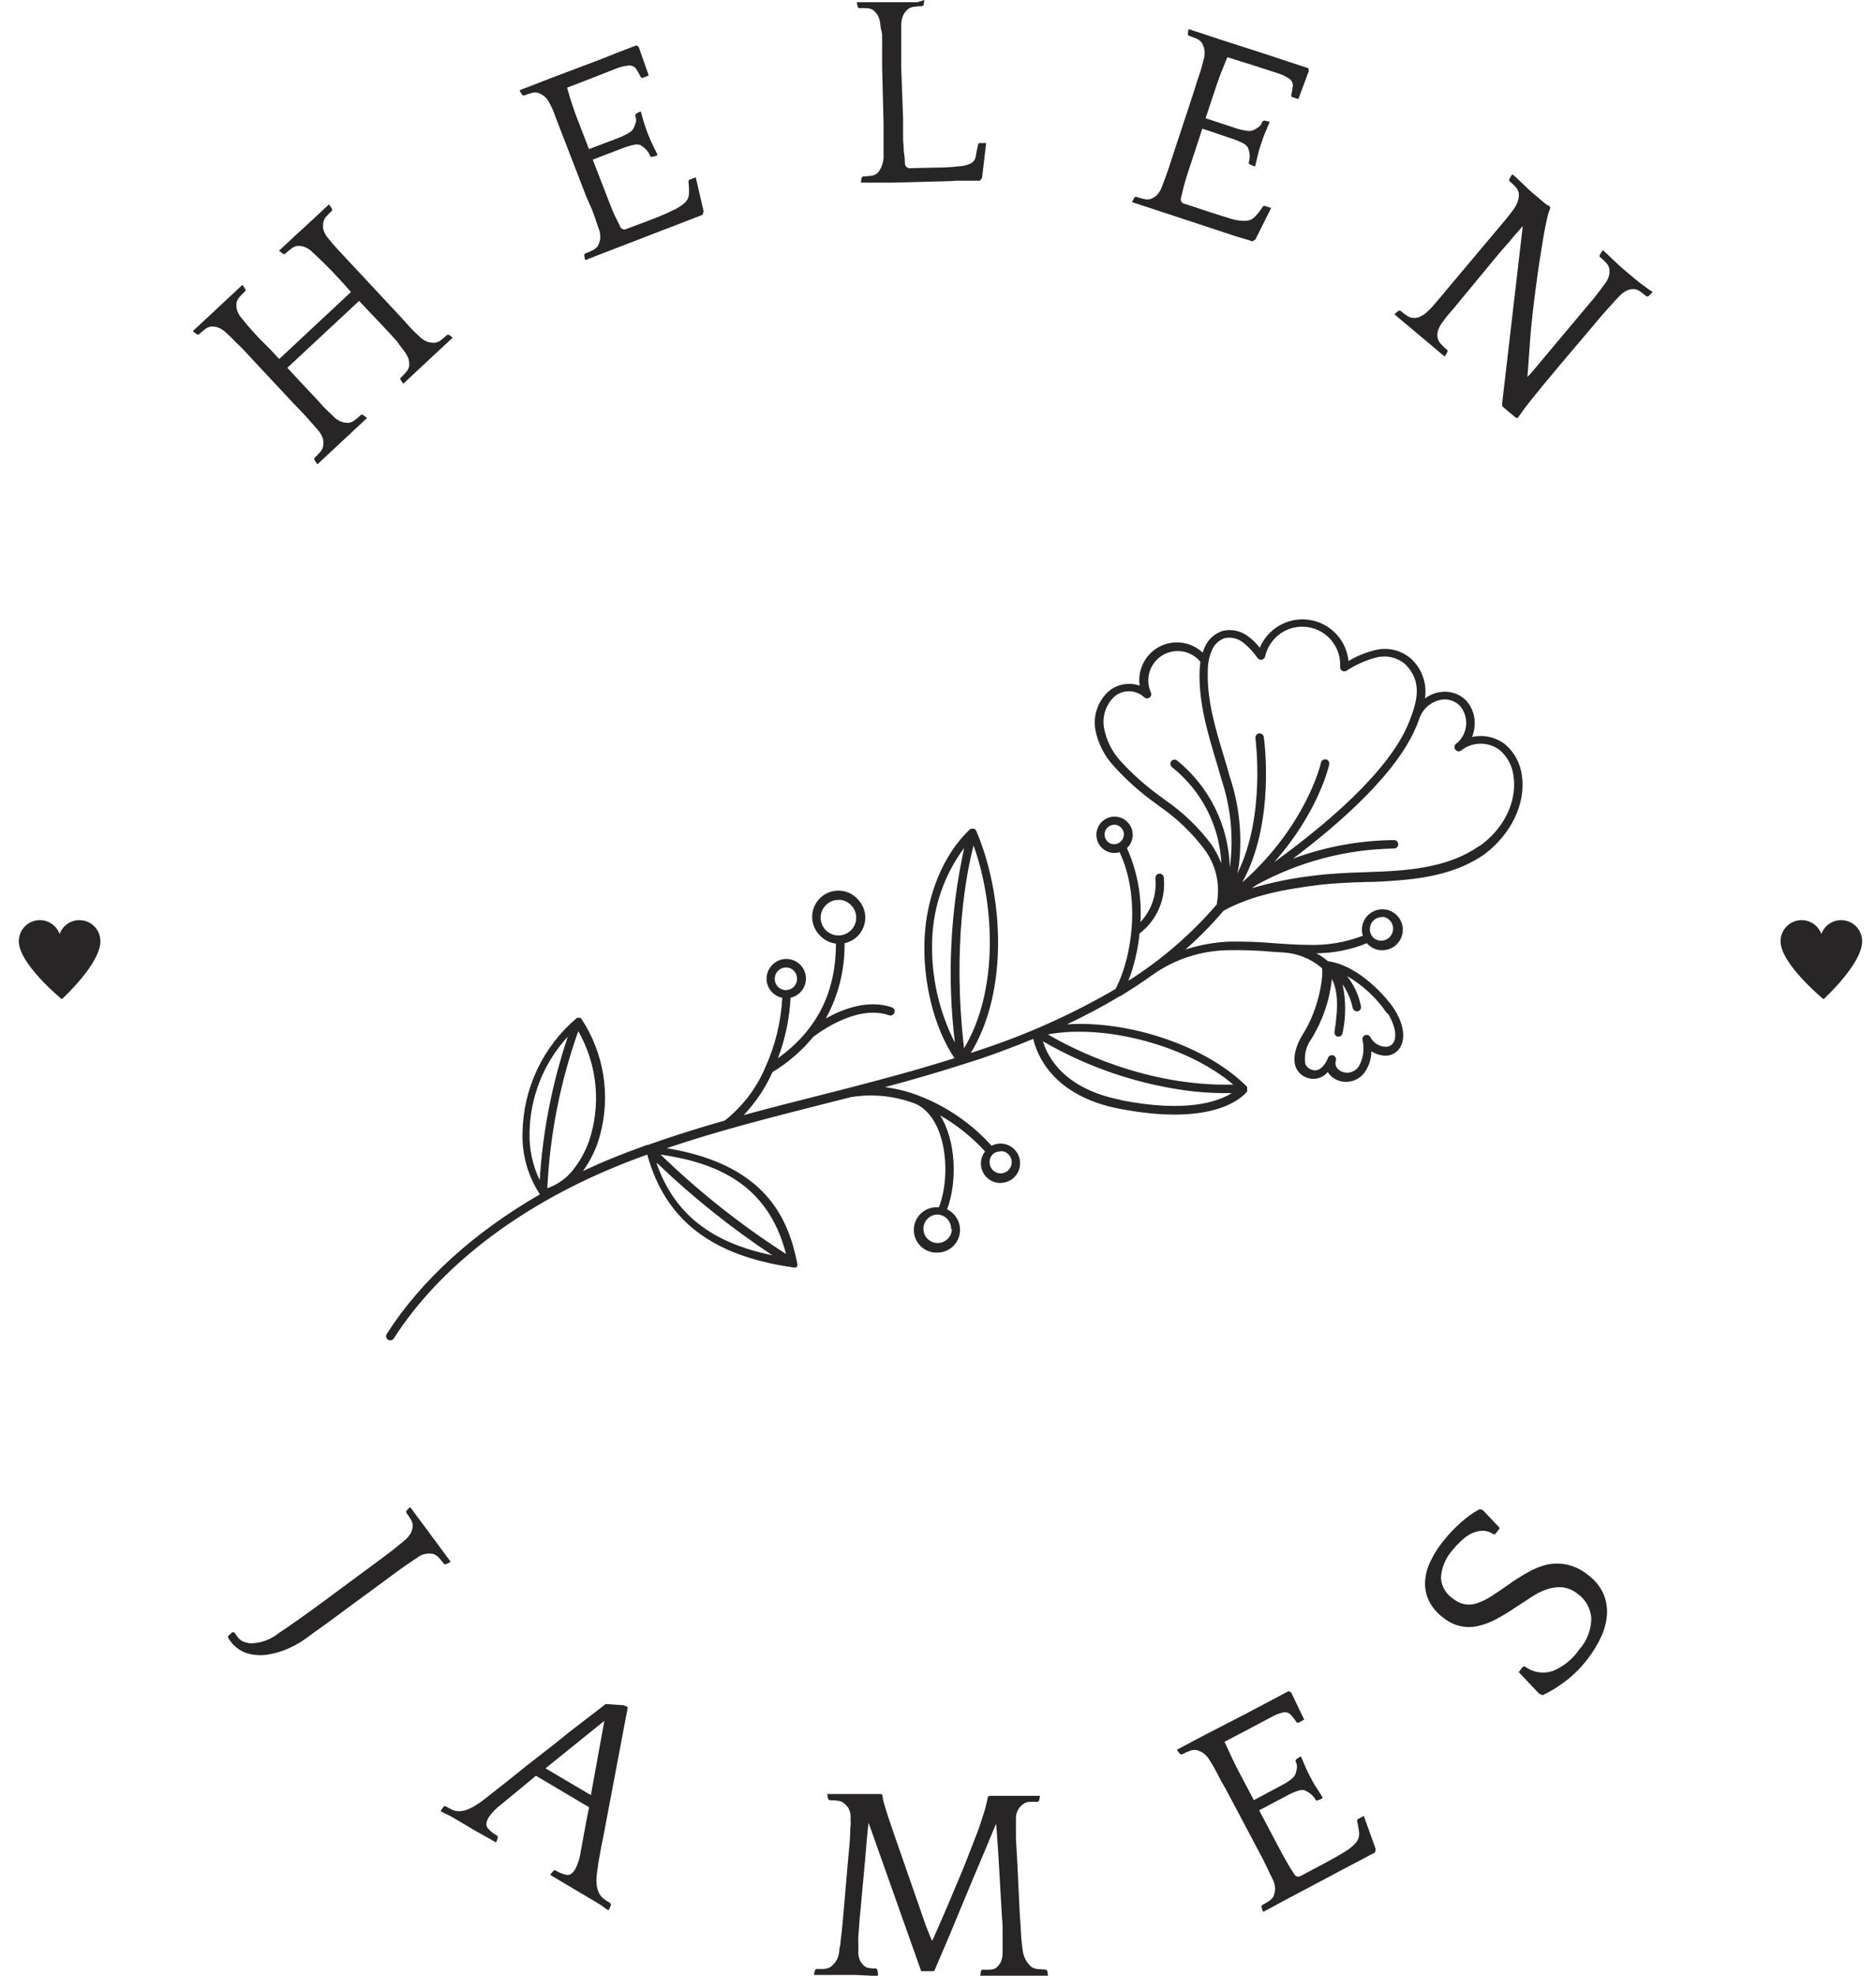 <svg width="95" height="100" viewBox="0 0 95 100" fill="none" xmlns="http://www.w3.org/2000/svg">
<path d="M22.92 17.094L22.685 17.313C22.573 17.413 22.462 17.521 22.346 17.628L22.011 17.939L21.776 18.159L21.58 18.342L21.345 18.561L21.01 18.872L20.675 19.187L20.44 19.407H20.408L20.268 19.195V19.14C20.372 19.044 20.47 18.942 20.564 18.837C20.644 18.749 20.699 18.642 20.723 18.525C20.73 18.417 20.722 18.308 20.699 18.203C20.641 18.023 20.548 17.858 20.424 17.716C20.381 17.652 20.334 17.591 20.284 17.533L20.093 17.265C20.009 17.17 19.902 17.05 19.774 16.915L19.296 16.404L18.183 15.232L14.55 18.617L15.456 19.59L16.014 20.184C16.153 20.34 16.277 20.463 16.373 20.583L16.628 20.834L16.855 21.049C16.984 21.189 17.144 21.295 17.322 21.36C17.427 21.39 17.536 21.404 17.645 21.404C17.762 21.388 17.872 21.34 17.964 21.265C18.078 21.18 18.188 21.088 18.291 20.99H18.37L18.57 21.145V21.173L18.334 21.392L17.996 21.707L17.661 22.022L17.425 22.242L17.23 22.421L16.999 22.64C16.887 22.74 16.776 22.848 16.66 22.955L16.325 23.267L16.09 23.486H16.058L15.918 23.27V23.183C16.021 23.089 16.119 22.989 16.209 22.884C16.29 22.798 16.343 22.692 16.365 22.577C16.378 22.467 16.378 22.356 16.365 22.246C16.313 22.063 16.219 21.895 16.09 21.755C16.046 21.711 15.994 21.652 15.938 21.584C15.882 21.516 15.81 21.432 15.723 21.337C15.635 21.241 15.531 21.117 15.404 20.982L14.909 20.467L12.976 18.398L12.417 17.796C12.262 17.632 12.13 17.493 12.018 17.397L11.735 17.11L11.492 16.879C11.363 16.745 11.206 16.641 11.034 16.572C10.926 16.541 10.815 16.526 10.703 16.528C10.587 16.54 10.478 16.586 10.388 16.659C10.276 16.744 10.17 16.834 10.069 16.93H9.977L9.778 16.775V16.747L10.013 16.528L10.352 16.213L10.687 15.902L10.922 15.682L11.117 15.499L11.349 15.28L11.688 14.969L12.023 14.654L12.258 14.434H12.29L12.429 14.646V14.726C12.326 14.821 12.227 14.923 12.134 15.028C12.052 15.114 11.997 15.223 11.975 15.339C11.964 15.449 11.971 15.559 11.995 15.666C12.047 15.848 12.143 16.013 12.274 16.149C12.353 16.253 12.433 16.344 12.505 16.432L12.76 16.727L13.127 17.126L13.713 17.712L14.14 18.171L17.772 14.781L17.374 14.331L16.815 13.729L16.417 13.33L16.106 13.031C16.026 12.951 15.942 12.875 15.858 12.8C15.732 12.66 15.573 12.553 15.396 12.489C15.291 12.459 15.182 12.444 15.073 12.445C14.956 12.46 14.845 12.508 14.754 12.584C14.638 12.668 14.529 12.76 14.427 12.859H14.347L14.144 12.704V12.676L14.379 12.457L14.718 12.142L15.053 11.827L15.308 11.603L15.499 11.424L15.735 11.205C15.846 11.105 15.958 10.997 16.074 10.89L16.409 10.579L16.644 10.359H16.676L16.815 10.575V10.662C16.711 10.756 16.613 10.856 16.52 10.961C16.443 11.048 16.39 11.154 16.369 11.268C16.353 11.378 16.353 11.489 16.369 11.599C16.42 11.782 16.515 11.95 16.644 12.09L16.875 12.369C16.947 12.453 17.035 12.548 17.138 12.66L17.509 13.059C17.657 13.218 17.84 13.418 18.071 13.661L19.822 15.539L20.38 16.137L20.735 16.536C20.831 16.639 20.914 16.723 20.982 16.791L21.213 17.006C21.342 17.145 21.502 17.25 21.68 17.313C21.788 17.34 21.899 17.352 22.011 17.349C22.127 17.337 22.236 17.291 22.326 17.218C22.437 17.133 22.544 17.043 22.645 16.946H22.737L22.936 17.102L22.92 17.094Z" fill="#272525"/>
<path d="M30.061 3.138L30.576 2.939L31.258 2.668L31.892 2.424L32.234 2.293L32.346 2.384L32.852 3.82L32.526 3.947L32.454 3.916C32.382 3.759 32.297 3.61 32.199 3.469C32.157 3.416 32.103 3.374 32.041 3.347C31.979 3.321 31.911 3.311 31.844 3.317C31.61 3.338 31.382 3.394 31.166 3.485L29.97 3.955L28.718 4.438L28.865 4.948C28.909 5.088 28.949 5.208 28.981 5.303L29.1 5.654C29.148 5.794 29.212 5.961 29.288 6.153C29.363 6.344 29.539 6.81 29.826 7.548L30.623 7.245L31.333 6.974C31.515 6.905 31.69 6.82 31.856 6.719C31.962 6.662 32.047 6.572 32.099 6.464C32.14 6.372 32.174 6.277 32.203 6.18C32.225 6.069 32.211 5.953 32.163 5.849L32.203 5.758L32.414 5.65H32.454C32.51 5.857 32.561 6.049 32.605 6.188C32.649 6.328 32.709 6.511 32.781 6.703C32.852 6.894 32.944 7.102 33.024 7.273C33.104 7.444 33.195 7.632 33.295 7.831L33.251 7.879L33.008 7.943L32.94 7.923C32.888 7.79 32.811 7.668 32.713 7.564C32.625 7.474 32.525 7.397 32.414 7.337C32.302 7.303 32.183 7.303 32.071 7.337C31.883 7.377 31.699 7.433 31.521 7.504L30.815 7.775L30.017 8.082L30.504 9.338L30.799 10.1C30.871 10.291 30.942 10.463 31.002 10.614C31.062 10.766 31.126 10.902 31.182 11.013C31.238 11.125 31.309 11.276 31.389 11.432C31.398 11.468 31.416 11.502 31.44 11.53C31.464 11.558 31.495 11.581 31.529 11.595C31.564 11.609 31.601 11.615 31.639 11.613C31.676 11.61 31.712 11.598 31.744 11.579L32.852 11.165C33.375 10.965 33.782 10.794 34.049 10.658C34.28 10.56 34.494 10.425 34.683 10.259C34.806 10.142 34.88 9.983 34.89 9.813C34.899 9.6 34.889 9.386 34.862 9.175L34.894 9.103L35.233 8.972L35.632 10.702L35.576 10.874L35.277 10.989L34.751 11.193L34.164 11.42L33.702 11.595L31.07 12.612L30.771 12.728L30.34 12.891L29.914 13.059L29.663 13.158H29.631L29.579 12.911L29.623 12.831C29.759 12.784 29.892 12.728 30.021 12.664C30.127 12.614 30.217 12.535 30.281 12.437C30.328 12.337 30.366 12.233 30.392 12.126C30.412 11.936 30.386 11.745 30.317 11.567C30.293 11.508 30.269 11.436 30.241 11.352C30.213 11.268 30.177 11.165 30.137 11.041L29.974 10.595L29.695 9.968L28.674 7.325C28.554 7.022 28.458 6.767 28.375 6.555L28.171 6.025C28.116 5.877 28.064 5.75 28.02 5.626C27.976 5.503 27.928 5.423 27.88 5.323C27.809 5.15 27.7 4.994 27.561 4.869C27.471 4.803 27.373 4.748 27.27 4.705C27.158 4.673 27.039 4.673 26.927 4.705C26.791 4.74 26.658 4.784 26.529 4.837L26.445 4.809L26.317 4.589V4.566L26.616 4.45L27.067 4.278L27.533 4.095L27.904 3.951L30.061 3.138Z" fill="#272525"/>
<path d="M44.587 1.312C44.582 1.123 44.534 0.938 44.448 0.77C44.388 0.678 44.315 0.594 44.233 0.522C44.136 0.455 44.023 0.418 43.906 0.415C43.773 0.407 43.64 0.407 43.507 0.415L43.435 0.359L43.387 0.112H43.415H43.738H44.197H44.659H44.978H45.214H45.533H45.995H46.454L46.809 0L46.773 0.255L46.717 0.311C46.574 0.313 46.432 0.324 46.29 0.343C46.173 0.354 46.06 0.398 45.967 0.471C45.884 0.547 45.813 0.636 45.756 0.734C45.677 0.902 45.636 1.086 45.636 1.272C45.636 1.404 45.636 1.523 45.636 1.635C45.636 1.746 45.636 1.878 45.636 2.034C45.636 2.189 45.636 2.365 45.636 2.58C45.636 2.795 45.636 3.066 45.636 3.401L45.732 5.981C45.732 6.308 45.732 6.575 45.732 6.779C45.732 6.982 45.732 7.177 45.752 7.337C45.772 7.496 45.752 7.644 45.784 7.783C45.816 7.923 45.812 8.078 45.824 8.254C45.822 8.292 45.83 8.329 45.845 8.364C45.86 8.399 45.883 8.43 45.912 8.455C45.94 8.479 45.974 8.498 46.011 8.508C46.047 8.518 46.085 8.52 46.123 8.513L47.319 8.485C47.877 8.485 48.296 8.449 48.579 8.417C48.791 8.408 48.999 8.354 49.189 8.258C49.249 8.22 49.301 8.169 49.339 8.109C49.378 8.049 49.403 7.982 49.412 7.911C49.436 7.755 49.476 7.552 49.536 7.301L49.576 7.241H49.939L49.731 9.008L49.624 9.147H49.364H48.934H48.431L48.005 9.171L45.186 9.243H44.863H44.404H43.946H43.623H43.595L43.631 8.992L43.698 8.932C43.832 8.929 43.965 8.918 44.097 8.9C44.213 8.89 44.324 8.847 44.416 8.776C44.499 8.693 44.567 8.596 44.615 8.489C44.691 8.326 44.734 8.15 44.743 7.971C44.743 7.907 44.743 7.827 44.743 7.74C44.743 7.652 44.743 7.544 44.743 7.413C44.743 7.281 44.743 7.125 44.743 6.938C44.743 6.751 44.743 6.539 44.743 6.24L44.671 3.409C44.671 3.082 44.671 2.807 44.671 2.584C44.671 2.361 44.671 2.185 44.671 2.014C44.671 1.842 44.671 1.719 44.647 1.615C44.623 1.511 44.596 1.423 44.587 1.312Z" fill="#272525"/>
<path d="M64.026 2.719L64.549 2.891L65.258 3.126L65.9 3.337L66.251 3.453L66.279 3.593L65.749 5.016L65.418 4.908L65.382 4.837C65.425 4.671 65.455 4.501 65.47 4.33C65.471 4.263 65.456 4.196 65.424 4.136C65.393 4.076 65.347 4.025 65.29 3.987C65.097 3.856 64.885 3.756 64.66 3.692L63.428 3.294L62.152 2.895L61.961 3.369C61.905 3.505 61.857 3.621 61.821 3.716C61.785 3.812 61.745 3.928 61.694 4.063C61.642 4.199 61.586 4.37 61.522 4.566C61.458 4.761 61.299 5.235 61.051 5.985L61.849 6.248L62.571 6.487C62.755 6.55 62.944 6.594 63.137 6.619C63.255 6.643 63.378 6.629 63.488 6.579C63.576 6.535 63.662 6.484 63.743 6.428C63.831 6.354 63.895 6.255 63.926 6.145L64.014 6.101L64.245 6.149L64.289 6.192L64.07 6.707C64.006 6.85 63.946 7.022 63.883 7.213C63.819 7.405 63.751 7.612 63.707 7.807C63.663 8.003 63.611 8.206 63.56 8.413H63.496L63.269 8.31L63.229 8.25C63.275 8.114 63.293 7.97 63.281 7.827C63.268 7.703 63.239 7.581 63.193 7.464C63.127 7.367 63.036 7.29 62.93 7.241C62.759 7.154 62.581 7.081 62.399 7.022L61.682 6.779L60.884 6.511L60.465 7.795C60.358 8.11 60.274 8.37 60.21 8.565C60.146 8.76 60.087 8.94 60.043 9.095C59.999 9.251 59.955 9.394 59.923 9.526L59.815 9.98C59.8 10.014 59.792 10.052 59.793 10.089C59.794 10.127 59.804 10.163 59.822 10.196C59.839 10.229 59.865 10.258 59.895 10.279C59.926 10.3 59.962 10.314 59.999 10.319L61.127 10.69C61.658 10.866 62.076 10.993 62.391 11.089C62.632 11.159 62.883 11.188 63.133 11.177C63.295 11.16 63.445 11.085 63.556 10.965C63.704 10.806 63.837 10.634 63.954 10.451L64.026 10.415L64.369 10.527L63.572 12.122L63.424 12.217L63.117 12.118L62.583 11.962L61.985 11.763L61.514 11.607L58.835 10.726L58.532 10.626L58.093 10.483L57.658 10.339L57.351 10.24L57.331 10.216L57.447 9.988L57.531 9.96C57.674 10.004 57.81 10.044 57.929 10.072C58.04 10.103 58.157 10.103 58.268 10.072C58.371 10.03 58.468 9.974 58.555 9.905C58.69 9.77 58.791 9.607 58.85 9.426C58.87 9.366 58.898 9.295 58.93 9.211L59.046 8.904L59.201 8.457C59.257 8.278 59.333 8.059 59.417 7.791L60.306 5.1C60.406 4.793 60.493 4.534 60.561 4.302C60.629 4.071 60.693 3.904 60.74 3.76C60.788 3.617 60.832 3.481 60.86 3.361C60.888 3.242 60.92 3.146 60.948 3.038C61.004 2.859 61.017 2.669 60.988 2.484C60.961 2.375 60.919 2.271 60.864 2.173C60.796 2.078 60.704 2.004 60.597 1.958C60.467 1.902 60.334 1.852 60.198 1.81L60.146 1.734L60.186 1.483H60.218L60.521 1.583L60.98 1.73L61.458 1.89L61.833 2.014L64.026 2.719Z" fill="#272525"/>
<path d="M83.644 14.829L83.465 15.001H83.377C83.261 14.905 83.15 14.821 83.038 14.741C82.946 14.672 82.834 14.635 82.719 14.634C82.611 14.635 82.505 14.655 82.404 14.694C82.235 14.777 82.084 14.893 81.961 15.036C81.87 15.128 81.786 15.216 81.714 15.3L81.451 15.591C81.351 15.702 81.232 15.838 81.096 15.989L80.566 16.619L78.971 18.502C78.636 18.9 78.361 19.231 78.149 19.49L77.607 20.156C77.46 20.344 77.328 20.511 77.208 20.663L76.85 21.165L76.738 21.125L76.076 20.567V20.348L77.113 11.444L76.929 11.655C76.865 11.723 76.79 11.807 76.702 11.91L76.403 12.269L75.968 12.76L74.322 14.753L74.042 15.088C73.923 15.228 73.803 15.375 73.683 15.527L73.321 15.95C73.209 16.089 73.117 16.209 73.053 16.3C72.942 16.441 72.859 16.602 72.81 16.775C72.778 16.892 72.778 17.016 72.81 17.134C72.838 17.235 72.89 17.328 72.962 17.405C73.065 17.52 73.177 17.627 73.297 17.724V17.812L73.169 18.031H73.137L72.91 17.84L72.583 17.564L72.256 17.289L72.029 17.098L71.825 16.927L71.578 16.719L71.227 16.424L70.872 16.129L70.629 15.922V15.894L70.82 15.726H70.912C71.02 15.819 71.133 15.904 71.251 15.981C71.344 16.047 71.453 16.086 71.566 16.093C71.669 16.097 71.772 16.082 71.869 16.049C72.051 15.971 72.213 15.855 72.348 15.71C72.396 15.666 72.451 15.611 72.511 15.547C72.571 15.483 72.643 15.399 72.727 15.3L73.034 14.937L73.48 14.402L75.306 12.229L75.837 11.599C75.98 11.428 76.104 11.284 76.204 11.161C76.303 11.037 76.391 10.937 76.459 10.846C76.526 10.754 76.594 10.67 76.658 10.579C76.76 10.439 76.835 10.282 76.881 10.116C76.916 9.996 76.924 9.869 76.905 9.745C76.877 9.634 76.821 9.533 76.742 9.45C76.642 9.347 76.537 9.25 76.427 9.159V9.075L76.55 8.86L76.61 8.832L76.822 9.027L77.101 9.291L77.38 9.558C77.468 9.641 77.539 9.709 77.591 9.749L77.962 10.064L78.205 10.268C78.288 10.339 78.381 10.398 78.48 10.443L78.508 10.523C78.434 10.703 78.379 10.89 78.341 11.081C78.281 11.332 78.225 11.615 78.169 11.934C78.114 12.253 78.058 12.592 78.002 12.959C77.946 13.326 77.89 13.685 77.842 14.047C77.656 15.377 77.533 16.481 77.472 17.361C77.412 18.25 77.372 18.82 77.348 19.08L77.472 18.948C77.518 18.901 77.562 18.852 77.603 18.8L77.782 18.589L78.07 18.246L79.892 16.073L80.422 15.443C80.57 15.272 80.689 15.124 80.789 15.001L81.036 14.681C81.104 14.594 81.172 14.502 81.236 14.41C81.359 14.267 81.446 14.096 81.491 13.912C81.507 13.804 81.507 13.693 81.491 13.585C81.464 13.471 81.404 13.367 81.319 13.286C81.22 13.183 81.115 13.086 81.004 12.995V12.915L81.132 12.7L81.188 12.676C81.24 12.72 81.307 12.784 81.395 12.867L81.662 13.123L81.933 13.378C82.021 13.461 82.089 13.525 82.137 13.565L82.639 13.988L82.855 14.167C82.946 14.243 83.046 14.323 83.15 14.398L83.457 14.622C83.556 14.69 83.632 14.745 83.688 14.777L83.644 14.829Z" fill="#272525"/>
<path d="M22.808 79.062L22.581 79.178H22.501C22.417 79.064 22.326 78.955 22.23 78.851C22.154 78.761 22.055 78.693 21.943 78.655C21.796 78.623 21.644 78.625 21.498 78.661C21.352 78.697 21.217 78.766 21.102 78.863C20.99 78.93 20.89 78.998 20.799 79.062C20.707 79.126 20.595 79.198 20.476 79.281C20.356 79.365 20.204 79.473 20.033 79.6L19.371 80.091L17.302 81.61L16.624 82.112L16.153 82.451L15.818 82.691L15.555 82.886C15.256 83.108 14.932 83.295 14.59 83.444C14.271 83.586 13.934 83.686 13.589 83.743C13.281 83.796 12.966 83.788 12.66 83.719C12.374 83.657 12.11 83.519 11.895 83.321C11.83 83.267 11.772 83.206 11.723 83.137L11.572 82.934L11.54 82.822L11.763 82.619H11.859L12.05 82.878C12.109 82.953 12.181 83.016 12.262 83.066C12.389 83.119 12.523 83.156 12.66 83.177C13.182 83.179 13.689 83.002 14.096 82.675C14.69 82.276 15.491 81.722 16.488 80.98L18.769 79.293L19.431 78.803L19.89 78.456L20.204 78.201C20.292 78.133 20.38 78.061 20.464 77.986C20.611 77.874 20.733 77.731 20.819 77.567C20.862 77.464 20.89 77.355 20.902 77.244C20.903 77.127 20.87 77.012 20.807 76.913C20.736 76.793 20.659 76.677 20.575 76.566V76.474L20.751 76.291H20.779L20.97 76.55L21.245 76.921L21.52 77.288L21.712 77.547L21.867 77.762L22.059 78.017L22.334 78.388L22.605 78.759C22.697 78.879 22.761 78.962 22.796 79.018L22.808 79.062Z" fill="#272525"/>
<path d="M31.792 86.407L30.54 93.026C30.476 93.313 30.428 93.556 30.396 93.752C30.364 93.947 30.332 94.115 30.308 94.254C30.285 94.394 30.269 94.509 30.257 94.601C30.245 94.693 30.233 94.781 30.225 94.852C30.195 95.059 30.195 95.268 30.225 95.474C30.248 95.614 30.296 95.749 30.364 95.873C30.427 95.976 30.51 96.066 30.608 96.136C30.703 96.203 30.803 96.266 30.907 96.328L30.939 96.411L30.847 96.651L30.795 96.683C30.71 96.632 30.629 96.576 30.552 96.515C30.448 96.439 30.332 96.364 30.213 96.292L29.87 96.092L29.627 95.945L29.228 95.71L28.953 95.546L28.554 95.311L28.155 95.072L27.868 94.9V94.876L28.036 94.681L28.111 94.661C28.291 94.776 28.489 94.857 28.698 94.9C28.857 94.924 29.005 94.82 29.14 94.589C29.281 94.312 29.372 94.012 29.411 93.704C29.483 93.305 29.579 92.787 29.691 92.173L29.83 91.475L27.139 89.88L26.592 90.335L25.396 91.32C25.146 91.503 24.928 91.727 24.75 91.981C24.614 92.217 24.595 92.38 24.69 92.524C24.829 92.686 24.997 92.821 25.185 92.922L25.217 93.006L25.125 93.245H25.097L24.83 93.09L24.431 92.867L24.032 92.643L23.769 92.488L23.542 92.352L23.291 92.205L22.94 91.997C22.826 91.93 22.709 91.869 22.589 91.814C22.473 91.762 22.386 91.718 22.33 91.686V91.63L22.481 91.427H22.573C22.672 91.489 22.774 91.545 22.88 91.595C22.986 91.645 23.102 91.672 23.219 91.674C23.365 91.676 23.509 91.65 23.646 91.599C23.842 91.524 24.028 91.425 24.2 91.303C24.253 91.276 24.302 91.243 24.347 91.204C24.399 91.164 24.475 91.104 24.583 91.028L24.981 90.713L25.643 90.195L26.636 89.397L28.068 88.281C28.339 88.062 28.61 87.85 28.865 87.639L29.635 87.049L30.269 86.562L30.667 86.251L31.588 86.311L31.792 86.407ZM27.625 89.505L29.922 90.861L30.604 87.101L27.625 89.505Z" fill="#272525"/>
<path d="M53.069 100H52.746H52.287H51.825H50.919H50.457H49.998H49.675H49.636L49.679 99.749L49.739 99.693C49.88 99.701 50.021 99.701 50.162 99.693C50.278 99.688 50.389 99.648 50.481 99.577C50.554 99.503 50.618 99.42 50.672 99.33C50.747 99.16 50.781 98.974 50.772 98.788C50.772 98.724 50.772 98.648 50.772 98.557C50.772 98.465 50.772 98.361 50.772 98.23C50.772 98.098 50.772 97.942 50.772 97.755C50.772 97.568 50.772 97.336 50.74 97.057C50.684 96.08 50.636 95.299 50.605 94.717C50.573 94.135 50.545 93.68 50.521 93.353C50.497 93.026 50.481 92.795 50.473 92.655C50.465 92.516 50.449 92.4 50.441 92.304L50.122 93.078C49.978 93.421 49.811 93.82 49.62 94.274C49.428 94.729 49.221 95.203 49.017 95.71L48.388 97.221C48.18 97.719 47.989 98.194 47.793 98.636C47.598 99.079 47.443 99.458 47.307 99.773H46.649L43.981 92.249C43.981 92.344 43.958 92.44 43.95 92.544C43.942 92.647 43.926 92.767 43.914 92.91C43.902 93.054 43.89 93.221 43.87 93.413L43.81 94.119L43.575 96.683C43.539 96.998 43.519 97.257 43.507 97.46C43.495 97.663 43.479 97.859 43.467 97.99C43.455 98.122 43.467 98.266 43.467 98.369C43.467 98.473 43.467 98.576 43.467 98.688C43.45 98.874 43.478 99.062 43.551 99.234C43.602 99.329 43.668 99.416 43.746 99.49C43.818 99.556 43.909 99.599 44.005 99.613C44.127 99.631 44.249 99.639 44.372 99.637L44.428 99.697L44.468 99.948L44.436 100.004H44.153L43.754 99.984L43.355 99.964H43.072H42.805H42.49H42.024H41.561H41.25H41.222L41.266 99.713L41.35 99.657C41.483 99.665 41.616 99.665 41.748 99.657C41.868 99.649 41.984 99.609 42.083 99.541C42.17 99.468 42.249 99.385 42.319 99.294C42.422 99.132 42.485 98.948 42.502 98.756C42.502 98.688 42.502 98.612 42.534 98.525C42.566 98.437 42.558 98.325 42.574 98.198C42.59 98.07 42.61 97.911 42.63 97.723C42.65 97.536 42.674 97.325 42.697 97.025L42.941 94.198C42.973 93.871 42.997 93.596 43.017 93.373C43.036 93.15 43.044 92.974 43.052 92.803C43.06 92.631 43.052 92.512 43.072 92.404C43.092 92.296 43.072 92.181 43.072 92.069C43.092 91.878 43.054 91.685 42.965 91.515C42.901 91.422 42.825 91.339 42.737 91.268C42.645 91.197 42.534 91.154 42.418 91.144C42.279 91.126 42.14 91.117 42 91.116L41.932 91.056L41.892 90.805H41.924H42.243H42.702H43.164H43.483H43.974H44.288C44.42 90.805 44.532 90.805 44.615 90.805L44.683 90.849C44.699 91.013 44.732 91.175 44.783 91.331C44.839 91.535 44.91 91.762 44.994 92.013L45.265 92.811C45.365 93.098 45.461 93.381 45.56 93.66L46.466 96.26C46.617 96.706 46.757 97.089 46.864 97.404C46.972 97.719 47.104 97.994 47.199 98.238C47.227 98.194 47.311 98.014 47.447 97.703C47.582 97.392 47.749 97.013 47.945 96.555C48.14 96.096 48.344 95.598 48.579 95.052C48.814 94.505 49.014 93.971 49.217 93.457C49.42 92.942 49.616 92.452 49.743 92.005C49.866 91.661 49.961 91.308 50.026 90.949L50.098 90.897H50.333H50.573H51.075H51.394H51.857H52.315H52.638H52.666L52.618 91.148L52.546 91.204C52.406 91.196 52.264 91.196 52.124 91.204C52.008 91.209 51.897 91.249 51.805 91.319C51.714 91.388 51.636 91.472 51.574 91.567C51.477 91.73 51.432 91.919 51.446 92.109C51.446 92.237 51.446 92.36 51.446 92.472C51.446 92.583 51.446 92.715 51.446 92.871C51.446 93.026 51.446 93.201 51.466 93.413C51.486 93.624 51.49 93.903 51.514 94.238L51.637 96.81C51.661 97.145 51.677 97.416 51.689 97.608C51.701 97.799 51.709 98.006 51.721 98.13C51.733 98.254 51.745 98.389 51.757 98.489C51.769 98.588 51.785 98.688 51.801 98.8C51.832 98.973 51.897 99.138 51.992 99.286C52.056 99.379 52.13 99.464 52.211 99.541C52.307 99.612 52.42 99.654 52.538 99.665C52.674 99.665 52.813 99.689 52.961 99.693L53.033 99.749L53.069 100Z" fill="#272525"/>
<path d="M63.193 86.69L63.679 86.431L64.337 86.084L64.935 85.765L65.262 85.594L65.386 85.669L66.044 87.041L65.737 87.204L65.661 87.18C65.571 87.038 65.468 86.905 65.354 86.782C65.306 86.734 65.247 86.699 65.182 86.68C65.117 86.661 65.049 86.659 64.983 86.674C64.761 86.724 64.548 86.809 64.353 86.925L63.205 87.535L62.008 88.161L62.236 88.648C62.295 88.783 62.347 88.895 62.391 88.987L62.555 89.322C62.618 89.453 62.698 89.613 62.798 89.796L63.496 91.116L64.237 90.717L64.907 90.362C65.081 90.275 65.245 90.169 65.398 90.047C65.497 89.977 65.572 89.879 65.613 89.764C65.641 89.669 65.662 89.572 65.677 89.473C65.686 89.359 65.66 89.245 65.601 89.146L65.629 89.055L65.824 88.919H65.888L66.107 89.437C66.167 89.581 66.247 89.744 66.343 89.924C66.438 90.103 66.55 90.323 66.65 90.462C66.749 90.602 66.861 90.801 66.985 90.989L66.945 91.036L66.713 91.132H66.642C66.575 91.005 66.484 90.893 66.374 90.801C66.275 90.724 66.166 90.66 66.052 90.61C65.936 90.591 65.817 90.604 65.709 90.65C65.526 90.709 65.35 90.786 65.182 90.881L64.516 91.232L63.763 91.63L64.397 92.827L64.776 93.544C64.871 93.728 64.963 93.891 65.043 94.035C65.123 94.178 65.198 94.302 65.27 94.434C65.342 94.565 65.425 94.677 65.525 94.832C65.538 94.867 65.56 94.899 65.588 94.924C65.615 94.949 65.648 94.968 65.684 94.978C65.721 94.988 65.758 94.989 65.795 94.982C65.832 94.975 65.867 94.959 65.896 94.936L66.941 94.382C67.435 94.119 67.818 93.903 68.093 93.732C68.309 93.606 68.504 93.447 68.671 93.261C68.779 93.129 68.834 92.961 68.827 92.791C68.807 92.578 68.771 92.368 68.719 92.161L68.743 92.085L69.062 91.913L69.664 93.588L69.632 93.764L69.349 93.911L68.847 94.178L68.293 94.469L67.854 94.701L65.366 96.021L65.079 96.172L64.68 96.387L64.281 96.603L63.998 96.754H63.954L63.874 96.511L63.91 96.431C64.041 96.359 64.16 96.288 64.269 96.216C64.369 96.155 64.45 96.066 64.5 95.961C64.537 95.856 64.561 95.748 64.572 95.638C64.572 95.449 64.525 95.263 64.437 95.096C64.405 95.036 64.369 94.968 64.333 94.888L64.193 94.593L63.954 94.103L63.627 93.485L62.299 90.981C62.148 90.693 62.02 90.45 61.901 90.255C61.781 90.059 61.709 89.888 61.633 89.748C61.558 89.609 61.494 89.489 61.438 89.394C61.382 89.298 61.322 89.202 61.263 89.106C61.174 88.946 61.048 88.81 60.896 88.708C60.799 88.651 60.694 88.608 60.585 88.58C60.47 88.562 60.352 88.577 60.246 88.624C60.109 88.675 59.976 88.735 59.847 88.803L59.759 88.783L59.608 88.584V88.556L59.891 88.409L60.318 88.181L60.76 87.946L61.111 87.763L63.193 86.69Z" fill="#272525"/>
<path d="M73.588 80.92C73.761 81.065 73.968 81.162 74.19 81.203C74.398 81.234 74.61 81.213 74.808 81.144C75.064 81.054 75.308 80.934 75.534 80.785C75.797 80.617 76.096 80.414 76.439 80.171C76.782 79.927 77.041 79.772 77.356 79.592C77.66 79.412 77.989 79.277 78.333 79.194C78.668 79.124 79.014 79.124 79.35 79.194C79.732 79.279 80.09 79.453 80.394 79.7C80.738 79.945 81.012 80.275 81.192 80.657C81.337 80.996 81.4 81.365 81.375 81.734C81.346 82.121 81.246 82.499 81.08 82.85C80.899 83.241 80.674 83.61 80.41 83.951C80.091 84.376 79.715 84.755 79.294 85.079C78.931 85.36 78.539 85.602 78.126 85.801L77.946 85.733L76.909 84.636L77.121 84.357H77.228C77.428 84.505 77.66 84.602 77.905 84.64C78.15 84.678 78.401 84.657 78.636 84.577C79.177 84.352 79.641 83.975 79.972 83.492C80.364 83.054 80.582 82.486 80.582 81.897C80.563 81.655 80.492 81.42 80.373 81.208C80.254 80.997 80.09 80.814 79.892 80.673C79.67 80.492 79.402 80.378 79.118 80.342C78.855 80.322 78.591 80.356 78.341 80.442C78.058 80.538 77.79 80.672 77.543 80.841L76.746 81.359C76.441 81.569 76.124 81.762 75.797 81.937C75.51 82.097 75.203 82.216 74.884 82.292C74.577 82.369 74.256 82.373 73.947 82.304C73.638 82.235 73.35 82.094 73.105 81.893C72.793 81.671 72.539 81.377 72.364 81.036C72.221 80.739 72.153 80.412 72.164 80.083C72.18 79.738 72.265 79.399 72.412 79.086C72.576 78.73 72.78 78.394 73.022 78.085C73.312 77.704 73.641 77.355 74.002 77.04C74.285 76.785 74.597 76.565 74.932 76.383L75.087 76.43L75.952 77.344L75.713 77.654H75.617C75.441 77.527 75.225 77.466 75.007 77.483C74.804 77.502 74.608 77.564 74.429 77.662C74.242 77.77 74.072 77.905 73.923 78.061C73.779 78.196 73.646 78.341 73.524 78.496C73.192 78.879 72.996 79.361 72.97 79.868C72.982 80.079 73.045 80.285 73.152 80.468C73.26 80.651 73.409 80.806 73.588 80.92Z" fill="#272525"/>
<path d="M92.344 50.576C92.344 50.576 90.167 48.79 90.167 47.645C90.165 47.394 90.252 47.151 90.413 46.958C90.573 46.764 90.797 46.634 91.044 46.59C91.291 46.545 91.546 46.59 91.763 46.715C91.981 46.84 92.147 47.038 92.233 47.275C92.318 47.038 92.485 46.84 92.702 46.715C92.92 46.59 93.175 46.545 93.422 46.59C93.669 46.634 93.892 46.764 94.053 46.958C94.213 47.151 94.3 47.394 94.298 47.645C94.302 48.79 92.344 50.576 92.344 50.576Z" fill="#272525"/>
<path d="M3.13 50.576C3.13 50.576 0.953 48.79 0.953 47.645C0.951 47.394 1.038 47.151 1.199 46.958C1.359 46.764 1.583 46.634 1.83 46.59C2.077 46.545 2.332 46.59 2.549 46.715C2.767 46.84 2.933 47.038 3.019 47.275C3.104 47.038 3.271 46.84 3.488 46.715C3.706 46.59 3.961 46.545 4.208 46.59C4.455 46.634 4.678 46.764 4.839 46.958C4.999 47.151 5.086 47.394 5.084 47.645C5.088 48.79 3.13 50.576 3.13 50.576Z" fill="#272525"/>
<path d="M77.069 39.264C76.996 38.643 76.689 38.072 76.212 37.669C75.977 37.49 75.707 37.364 75.419 37.301C75.131 37.238 74.833 37.238 74.545 37.302C74.609 37.144 74.649 36.977 74.665 36.808C74.696 36.57 74.677 36.329 74.608 36.099C74.539 35.869 74.423 35.657 74.266 35.476C74.096 35.299 73.885 35.166 73.653 35.088C73.42 35.01 73.172 34.99 72.93 35.029C72.65 35.069 72.385 35.181 72.16 35.352C72.216 34.989 72.183 34.618 72.063 34.271C71.944 33.924 71.742 33.611 71.475 33.359C71.23 33.139 70.935 32.983 70.616 32.904C70.297 32.825 69.963 32.825 69.644 32.904C69.167 33.018 68.709 33.205 68.289 33.458C68.236 32.94 68.013 32.453 67.653 32.076C67.294 31.699 66.819 31.452 66.304 31.375C65.788 31.298 65.262 31.394 64.808 31.65C64.353 31.905 63.997 32.304 63.795 32.784C63.626 32.567 63.427 32.373 63.205 32.21C63.025 32.072 62.816 31.975 62.594 31.926C62.372 31.878 62.142 31.88 61.921 31.931C61.718 31.995 61.532 32.102 61.374 32.244C61.217 32.387 61.092 32.561 61.008 32.757C60.967 32.846 60.932 32.938 60.904 33.032C60.615 32.76 60.249 32.585 59.856 32.532C59.463 32.478 59.063 32.548 58.712 32.733C58.361 32.917 58.077 33.206 57.898 33.56C57.719 33.914 57.654 34.314 57.714 34.706C57.453 34.614 57.174 34.591 56.902 34.638C56.63 34.684 56.374 34.8 56.159 34.974C55.882 35.218 55.674 35.531 55.554 35.88C55.433 36.229 55.406 36.604 55.473 36.967C55.609 37.632 55.922 38.247 56.378 38.749C57.031 39.479 57.764 40.131 58.563 40.695L58.783 40.859C59.628 41.45 60.375 42.172 60.996 42.996C61.281 43.381 61.484 43.821 61.592 44.288C61.7 44.756 61.71 45.24 61.622 45.712C61.62 45.721 61.62 45.73 61.622 45.739C61.622 45.739 61.622 45.759 61.622 45.771C60.329 47.278 58.818 48.583 57.14 49.643C57.435 48.875 57.626 48.07 57.706 47.251C58.137 46.922 58.476 46.489 58.691 45.992C58.906 45.494 58.99 44.95 58.934 44.412C58.928 44.356 58.901 44.305 58.857 44.269C58.814 44.233 58.759 44.216 58.703 44.22C58.675 44.223 58.648 44.231 58.623 44.244C58.599 44.257 58.577 44.275 58.559 44.296C58.541 44.318 58.528 44.342 58.52 44.369C58.511 44.396 58.509 44.424 58.511 44.452C58.549 44.855 58.501 45.261 58.37 45.644C58.238 46.027 58.027 46.377 57.75 46.672C57.83 45.388 57.596 44.103 57.068 42.928C57.202 42.803 57.296 42.642 57.337 42.463C57.379 42.285 57.367 42.098 57.301 41.927C57.236 41.756 57.122 41.608 56.972 41.502C56.823 41.396 56.645 41.338 56.462 41.333C56.341 41.331 56.221 41.352 56.108 41.396C55.995 41.44 55.892 41.505 55.805 41.589C55.717 41.673 55.647 41.773 55.599 41.883C55.55 41.994 55.523 42.114 55.521 42.234C55.516 42.466 55.598 42.692 55.752 42.865C55.906 43.039 56.12 43.148 56.35 43.172H56.422C56.514 43.175 56.606 43.161 56.693 43.132C57.718 45.277 57.411 48.287 56.49 50.058C54.309 51.33 51.999 52.367 49.6 53.152C49.456 53.204 49.305 53.248 49.161 53.296C51.115 50.106 50.8 45.217 49.432 42.047C49.419 42.019 49.4 41.995 49.376 41.975C49.364 41.963 49.349 41.954 49.333 41.947H49.201H49.173C49.151 41.955 49.131 41.966 49.113 41.979C47.781 43.235 46.924 45.297 46.82 47.494C46.717 49.691 47.307 52.044 48.336 53.559C46.577 54.117 44.787 54.599 43.013 55.058L41.529 55.437C40.249 55.76 38.953 56.087 37.661 56.442C38.267 55.803 38.761 55.067 39.121 54.264C39.905 53.79 40.604 53.186 41.186 52.478C41.206 52.478 43.3 50.767 45.054 51.398C45.104 51.406 45.155 51.397 45.199 51.371C45.242 51.346 45.275 51.306 45.292 51.258C45.309 51.211 45.309 51.159 45.292 51.111C45.275 51.064 45.241 51.024 45.198 50.999C43.973 50.56 42.666 51.075 41.82 51.549C42.46 50.383 42.787 49.071 42.769 47.741C43 47.691 43.214 47.581 43.388 47.421C43.561 47.261 43.69 47.057 43.759 46.831C43.828 46.606 43.835 46.365 43.781 46.136C43.726 45.906 43.611 45.695 43.447 45.524C43.328 45.391 43.184 45.283 43.022 45.206C42.861 45.13 42.686 45.087 42.507 45.08C42.329 45.073 42.151 45.102 41.984 45.166C41.817 45.229 41.664 45.326 41.536 45.449C41.407 45.573 41.304 45.721 41.234 45.886C41.164 46.05 41.128 46.227 41.127 46.405C41.127 46.584 41.163 46.761 41.233 46.925C41.303 47.09 41.405 47.238 41.533 47.362C41.744 47.585 42.026 47.726 42.331 47.761C42.331 50.261 41.35 52.147 39.396 53.563C39.766 52.581 39.981 51.548 40.034 50.5C40.184 50.467 40.324 50.4 40.444 50.303C40.563 50.206 40.659 50.083 40.723 49.943C40.786 49.804 40.817 49.651 40.812 49.497C40.807 49.344 40.766 49.193 40.693 49.058C40.619 48.923 40.516 48.807 40.39 48.718C40.264 48.63 40.12 48.572 39.968 48.549C39.816 48.526 39.66 48.539 39.514 48.586C39.368 48.633 39.235 48.714 39.125 48.822C38.935 49.004 38.825 49.253 38.818 49.516C38.813 49.748 38.891 49.974 39.037 50.155C39.182 50.336 39.387 50.459 39.615 50.504C39.549 51.725 39.255 52.924 38.75 54.037C38.303 55.089 37.599 56.011 36.7 56.717C35.393 57.088 34.089 57.494 32.805 57.953H32.757C32.175 58.164 31.593 58.38 31.018 58.615C30.508 58.822 30.01 59.045 29.519 59.273C29.913 58.732 30.204 58.124 30.38 57.478C30.654 56.483 30.712 55.441 30.551 54.422C30.389 53.403 30.012 52.43 29.443 51.569L29.407 51.537L29.376 51.513H29.348H29.324H29.272H29.248C29.228 51.519 29.209 51.529 29.192 51.541C28.349 52.257 27.669 53.145 27.198 54.146C26.727 55.147 26.475 56.237 26.461 57.343C26.426 58.446 26.734 59.532 27.342 60.453C24.005 62.375 21.317 64.807 19.587 67.515C19.571 67.538 19.56 67.564 19.555 67.592C19.55 67.62 19.55 67.648 19.556 67.676C19.562 67.703 19.574 67.729 19.59 67.752C19.606 67.775 19.627 67.795 19.65 67.81C19.68 67.826 19.712 67.837 19.746 67.842C19.785 67.845 19.825 67.838 19.86 67.82C19.895 67.803 19.925 67.775 19.945 67.742C22.238 64.153 26.253 61.063 31.246 59.026C31.748 58.818 32.262 58.627 32.777 58.439C33.686 61.757 36.05 63.579 40.197 64.153C40.233 64.163 40.27 64.163 40.305 64.153L40.329 64.133C40.345 64.126 40.36 64.117 40.373 64.105C40.373 64.105 40.373 64.105 40.373 64.082C40.374 64.071 40.374 64.06 40.373 64.05V64.018C40.377 63.995 40.377 63.972 40.373 63.95C39.918 61.641 38.746 58.934 33.762 58.116C36.353 57.239 39.021 56.565 41.621 55.903L43.088 55.532C44.213 55.347 45.367 55.472 46.426 55.895C47.973 56.693 48.16 59.532 47.546 61.107H47.494C47.344 61.098 47.193 61.118 47.05 61.167C46.908 61.217 46.776 61.293 46.663 61.393C46.435 61.595 46.297 61.879 46.278 62.184C46.26 62.487 46.363 62.786 46.565 63.014C46.767 63.243 47.051 63.381 47.355 63.4H47.447C47.709 63.404 47.965 63.319 48.172 63.158C48.379 62.997 48.525 62.77 48.585 62.515C48.645 62.259 48.616 61.991 48.502 61.754C48.389 61.518 48.198 61.327 47.961 61.215C48.467 59.859 48.439 57.769 47.606 56.454C48.455 56.941 49.223 57.557 49.883 58.28C49.773 58.419 49.703 58.585 49.68 58.761C49.657 58.936 49.681 59.115 49.75 59.278C49.819 59.441 49.931 59.582 50.074 59.687C50.216 59.792 50.384 59.857 50.561 59.875H50.64C50.771 59.877 50.901 59.854 51.023 59.806C51.145 59.759 51.257 59.688 51.351 59.597C51.446 59.506 51.521 59.398 51.574 59.278C51.626 59.158 51.654 59.029 51.657 58.898C51.66 58.767 51.637 58.637 51.589 58.515C51.541 58.393 51.47 58.282 51.379 58.187C51.289 58.093 51.18 58.017 51.06 57.965C50.94 57.912 50.811 57.884 50.68 57.881C50.518 57.879 50.358 57.917 50.214 57.993C49.218 56.887 47.979 56.028 46.593 55.485C46.022 55.257 45.425 55.103 44.815 55.026C46.127 54.675 47.431 54.3 48.722 53.886C49.053 53.778 49.388 53.678 49.719 53.567C50.632 53.252 51.498 52.925 52.323 52.582C52.498 53.347 53.28 55.457 56.661 56.115C57.22 56.222 57.73 56.298 58.2 56.346C62.048 56.745 63.109 55.305 63.157 55.237C63.157 55.237 63.157 55.237 63.157 55.209V55.178C63.16 55.159 63.16 55.14 63.157 55.122C63.157 55.122 63.157 55.122 63.157 55.102C63.16 55.077 63.16 55.051 63.157 55.026C63.149 55.01 63.138 54.995 63.125 54.982C61.059 52.917 57.144 51.641 54.03 51.848C54.984 51.399 55.874 50.924 56.701 50.425H56.725C57.291 50.078 57.838 49.723 58.352 49.352C59.477 48.551 60.819 48.113 62.2 48.096C62.95 48.081 63.701 48.107 64.449 48.176L64.951 48.208C65.686 48.243 66.388 48.524 66.945 49.005C67.021 49.332 66.837 50.999 65.964 52.37C65.669 52.837 65.422 53.519 65.621 54.021C65.68 54.165 65.775 54.291 65.895 54.389C66.015 54.488 66.158 54.554 66.311 54.584L66.438 54.607C66.589 54.617 66.74 54.591 66.879 54.53C67.018 54.47 67.14 54.377 67.236 54.261L67.3 54.356C67.412 54.493 67.556 54.601 67.719 54.67C67.882 54.74 68.06 54.769 68.237 54.755C68.418 54.746 68.594 54.693 68.751 54.601C68.908 54.51 69.041 54.382 69.138 54.229C69.338 53.928 69.445 53.574 69.445 53.212C69.636 53.336 69.856 53.412 70.083 53.431C70.251 53.447 70.42 53.413 70.569 53.334C70.718 53.254 70.84 53.133 70.92 52.984C71.231 52.426 70.968 51.641 70.617 51.094C70.266 50.548 68.859 48.87 67.24 48.65C67.064 48.493 66.868 48.359 66.658 48.252C67.537 48.245 68.407 48.071 69.222 47.741L69.254 47.781C69.423 47.959 69.651 48.071 69.895 48.096H69.979C70.184 48.101 70.386 48.044 70.559 47.934C70.733 47.824 70.869 47.665 70.952 47.477C71.034 47.289 71.06 47.081 71.024 46.879C70.988 46.677 70.893 46.49 70.751 46.342C70.609 46.194 70.427 46.091 70.226 46.047C70.026 46.003 69.817 46.019 69.626 46.094C69.435 46.169 69.27 46.298 69.153 46.467C69.035 46.635 68.971 46.834 68.966 47.039C68.964 47.149 68.98 47.258 69.014 47.362C68.125 47.704 67.175 47.861 66.223 47.825C65.661 47.825 65.083 47.781 64.528 47.741C63.765 47.674 62.998 47.648 62.232 47.661C61.483 47.695 60.743 47.829 60.031 48.06C60.722 47.452 61.368 46.795 61.965 46.094C63.424 45.297 65.075 45.014 66.642 44.81C67.463 44.703 68.308 44.671 69.126 44.643C69.732 44.643 70.358 44.599 70.976 44.547C72.794 44.392 74.13 43.973 75.183 43.231C76.523 42.219 77.272 40.671 77.069 39.264ZM56.422 42.733C56.357 42.732 56.293 42.719 56.233 42.693C56.173 42.668 56.119 42.63 56.074 42.584C56.028 42.537 55.993 42.482 55.969 42.421C55.945 42.36 55.934 42.296 55.936 42.23C55.936 42.166 55.95 42.101 55.976 42.042C56.002 41.982 56.04 41.928 56.087 41.884C56.134 41.838 56.19 41.802 56.251 41.778C56.312 41.754 56.377 41.743 56.442 41.744H56.482C56.606 41.76 56.72 41.822 56.8 41.919C56.88 42.016 56.92 42.139 56.913 42.264C56.905 42.39 56.85 42.507 56.759 42.594C56.668 42.68 56.548 42.728 56.422 42.729V42.733ZM41.557 46.429C41.563 46.191 41.663 45.964 41.836 45.799C41.921 45.717 42.022 45.652 42.132 45.609C42.242 45.566 42.36 45.545 42.478 45.548H42.55C42.763 45.571 42.96 45.669 43.108 45.823C43.211 45.93 43.286 46.061 43.326 46.204C43.366 46.347 43.37 46.497 43.338 46.642C43.306 46.787 43.238 46.921 43.142 47.034C43.045 47.147 42.922 47.233 42.784 47.287C42.646 47.341 42.496 47.36 42.349 47.342C42.202 47.324 42.061 47.27 41.94 47.184C41.819 47.099 41.72 46.985 41.653 46.853C41.587 46.72 41.553 46.574 41.557 46.425V46.429ZM39.232 49.528C39.234 49.453 39.25 49.379 39.28 49.31C39.31 49.242 39.354 49.18 39.408 49.129C39.461 49.077 39.523 49.036 39.591 49.009C39.66 48.982 39.733 48.968 39.807 48.969H39.855C39.996 48.983 40.127 49.05 40.221 49.157C40.314 49.263 40.365 49.401 40.361 49.543C40.362 49.657 40.329 49.767 40.266 49.862C40.204 49.956 40.114 50.029 40.009 50.072C39.905 50.115 39.789 50.126 39.679 50.102C39.568 50.079 39.467 50.023 39.388 49.942C39.336 49.887 39.295 49.822 39.269 49.75C39.242 49.679 39.23 49.603 39.232 49.528ZM29.942 57.383C29.763 58.056 29.445 58.685 29.009 59.229C28.673 59.649 28.225 59.966 27.717 60.142C27.845 57.43 28.373 54.752 29.284 52.195C29.729 52.974 30.016 53.833 30.129 54.723C30.242 55.614 30.178 56.517 29.942 57.383ZM28.746 52.498C27.959 54.838 27.483 57.271 27.33 59.735C26.972 58.989 26.796 58.17 26.816 57.343C26.839 55.549 27.519 53.825 28.726 52.498H28.746ZM33.283 58.878C35.083 60.6 37.033 62.158 39.109 63.535C35.979 62.897 34.136 61.406 33.251 58.89L33.283 58.878ZM39.831 63.487C37.541 62.022 35.404 60.331 33.451 58.439C36.158 58.838 38.889 59.851 39.811 63.499L39.831 63.487ZM48.204 62.211C48.201 62.354 48.156 62.493 48.074 62.609C47.992 62.726 47.877 62.816 47.744 62.868C47.611 62.92 47.465 62.931 47.326 62.9C47.187 62.869 47.06 62.797 46.961 62.694C46.862 62.591 46.797 62.461 46.772 62.32C46.747 62.18 46.764 62.035 46.822 61.904C46.88 61.774 46.974 61.663 47.095 61.587C47.215 61.51 47.356 61.471 47.498 61.474C47.685 61.488 47.858 61.574 47.983 61.714C48.107 61.854 48.172 62.036 48.164 62.223L48.204 62.211ZM50.684 58.268H50.732C50.865 58.28 50.989 58.341 51.079 58.439C51.13 58.492 51.17 58.555 51.197 58.623C51.224 58.691 51.236 58.765 51.234 58.838C51.231 58.987 51.169 59.13 51.062 59.233C50.954 59.337 50.81 59.394 50.66 59.392C50.511 59.388 50.369 59.325 50.266 59.217C50.163 59.108 50.107 58.964 50.11 58.814C50.112 58.664 50.174 58.52 50.282 58.415C50.383 58.329 50.511 58.281 50.644 58.28L50.684 58.268ZM48.822 53.084C48.212 47.841 48.946 44.16 49.301 42.793C50.397 45.855 50.557 50.209 48.802 53.088L48.822 53.084ZM48.822 42.944C48.115 46.172 47.958 49.497 48.356 52.777C47.529 51.154 47.133 49.346 47.207 47.526C47.267 45.874 47.822 44.279 48.802 42.948L48.822 42.944ZM70.039 46.413H70.087C70.224 46.448 70.345 46.53 70.429 46.645C70.513 46.759 70.554 46.899 70.546 47.041C70.537 47.183 70.479 47.317 70.383 47.421C70.286 47.525 70.156 47.591 70.015 47.609C69.929 47.62 69.841 47.611 69.758 47.583C69.675 47.556 69.6 47.51 69.537 47.45C69.481 47.392 69.438 47.324 69.409 47.25C69.38 47.175 69.367 47.095 69.369 47.015C69.371 46.934 69.389 46.855 69.422 46.781C69.455 46.707 69.503 46.64 69.562 46.584C69.621 46.529 69.69 46.485 69.766 46.457C69.841 46.428 69.922 46.415 70.003 46.417L70.039 46.413ZM70.282 51.298C70.573 51.756 70.777 52.386 70.573 52.753C70.532 52.831 70.468 52.895 70.389 52.935C70.311 52.976 70.222 52.992 70.135 52.981C69.984 52.971 69.838 52.923 69.71 52.841C69.582 52.76 69.477 52.647 69.405 52.514C69.385 52.464 69.346 52.424 69.297 52.401C69.249 52.378 69.193 52.374 69.142 52.39C69.09 52.407 69.047 52.443 69.02 52.49C68.993 52.537 68.986 52.593 68.998 52.646C69.103 53.087 69.041 53.552 68.823 53.95C68.766 54.044 68.687 54.125 68.594 54.184C68.501 54.244 68.395 54.281 68.285 54.292C68.179 54.303 68.072 54.289 67.972 54.25C67.873 54.211 67.785 54.149 67.714 54.069C67.671 54.013 67.643 53.947 67.632 53.878C67.621 53.808 67.627 53.737 67.651 53.67C67.663 53.619 67.656 53.565 67.631 53.518C67.606 53.472 67.564 53.436 67.513 53.419C67.463 53.402 67.409 53.405 67.36 53.426C67.312 53.447 67.273 53.486 67.252 53.535C67.144 53.838 66.853 54.252 66.502 54.165C66.416 54.15 66.334 54.114 66.265 54.061C66.195 54.007 66.14 53.938 66.103 53.858C66.066 53.637 66.073 53.411 66.125 53.193C66.177 52.975 66.273 52.77 66.406 52.59C66.975 51.669 67.331 50.632 67.447 49.555C67.722 50.09 67.798 50.847 67.579 52.223C67.57 52.279 67.583 52.336 67.616 52.383C67.648 52.429 67.698 52.46 67.754 52.47C67.809 52.477 67.864 52.462 67.907 52.428C67.95 52.395 67.979 52.345 67.986 52.291C68.163 51.478 68.163 50.636 67.986 49.822C68.237 50.182 68.412 50.589 68.5 51.019C68.51 51.063 68.533 51.103 68.567 51.133C68.6 51.163 68.642 51.181 68.687 51.186C68.71 51.19 68.733 51.19 68.755 51.186C68.782 51.181 68.808 51.169 68.831 51.154C68.854 51.138 68.874 51.118 68.889 51.095C68.904 51.071 68.915 51.045 68.92 51.018C68.925 50.99 68.924 50.962 68.919 50.935C68.809 50.374 68.566 49.847 68.209 49.4C69.022 49.873 69.719 50.523 70.246 51.302L70.282 51.298ZM61.378 32.896C61.438 32.757 61.525 32.632 61.636 32.529C61.747 32.426 61.877 32.347 62.02 32.298C62.18 32.266 62.346 32.268 62.504 32.305C62.663 32.342 62.812 32.413 62.941 32.513C63.228 32.741 63.479 33.01 63.687 33.311C63.711 33.344 63.744 33.369 63.783 33.383C63.821 33.397 63.863 33.4 63.903 33.391C63.942 33.382 63.978 33.362 64.007 33.334C64.036 33.306 64.056 33.27 64.066 33.231C64.169 32.758 64.447 32.342 64.844 32.065C65.241 31.788 65.728 31.671 66.207 31.738C66.687 31.804 67.124 32.049 67.43 32.423C67.737 32.798 67.891 33.274 67.862 33.757C67.859 33.796 67.868 33.834 67.885 33.868C67.903 33.903 67.93 33.931 67.962 33.951C67.995 33.971 68.033 33.982 68.072 33.982C68.11 33.983 68.148 33.972 68.181 33.953C68.651 33.645 69.168 33.416 69.712 33.275C69.962 33.214 70.224 33.213 70.474 33.272C70.725 33.331 70.958 33.448 71.156 33.614C72.049 34.503 71.766 35.492 71.371 36.505C70.366 39.081 66.985 41.852 64.52 43.642C66.746 41.138 67.284 38.817 67.312 38.69C67.317 38.663 67.318 38.634 67.313 38.607C67.308 38.58 67.297 38.553 67.282 38.53C67.267 38.507 67.247 38.487 67.224 38.471C67.201 38.455 67.175 38.444 67.148 38.438C67.093 38.427 67.035 38.437 66.987 38.468C66.939 38.498 66.905 38.547 66.893 38.602C66.893 38.634 66.155 41.792 62.906 44.663C64.588 41.632 64.026 37.486 63.998 37.302C63.989 37.246 63.959 37.196 63.913 37.163C63.868 37.129 63.811 37.115 63.755 37.123C63.727 37.127 63.701 37.136 63.677 37.15C63.653 37.164 63.632 37.183 63.616 37.205C63.599 37.227 63.587 37.253 63.58 37.279C63.573 37.306 63.572 37.334 63.575 37.362C63.575 37.41 64.11 41.297 62.662 44.204C62.694 44.049 62.722 43.897 62.742 43.766C62.914 42.272 62.757 40.758 62.28 39.332C62.192 39.009 62.096 38.69 62.001 38.367C61.562 36.923 61.099 35.42 61.163 33.893C61.167 33.55 61.24 33.211 61.378 32.896ZM59.042 40.52L58.822 40.356C58.05 39.81 57.34 39.18 56.705 38.478C56.297 38.017 56.022 37.453 55.908 36.847C55.856 36.559 55.877 36.261 55.969 35.982C56.062 35.704 56.223 35.453 56.438 35.253C56.648 35.077 56.915 34.984 57.189 34.989C57.463 34.994 57.725 35.097 57.929 35.281C57.963 35.319 58.01 35.343 58.061 35.349C58.112 35.355 58.163 35.342 58.205 35.312C58.248 35.284 58.279 35.24 58.292 35.19C58.305 35.141 58.3 35.087 58.276 35.041C58.131 34.712 58.11 34.342 58.216 33.999C58.323 33.656 58.55 33.363 58.856 33.174C59.162 32.986 59.526 32.914 59.88 32.973C60.234 33.032 60.556 33.217 60.784 33.494C60.784 33.618 60.756 33.737 60.752 33.845C60.673 35.468 61.131 37.003 61.574 38.49C61.669 38.809 61.765 39.128 61.853 39.447C62.312 40.816 62.466 42.268 62.303 43.702C62.303 43.758 62.303 43.822 62.276 43.885C62.245 42.847 61.991 41.827 61.53 40.896C61.069 39.965 60.412 39.144 59.604 38.49C59.559 38.457 59.503 38.443 59.447 38.451C59.392 38.459 59.342 38.489 59.309 38.534C59.276 38.58 59.261 38.637 59.27 38.693C59.278 38.749 59.308 38.799 59.353 38.833C60.092 39.42 60.697 40.158 61.127 40.998C61.558 41.837 61.804 42.759 61.849 43.702C61.718 43.367 61.551 43.047 61.35 42.749C60.705 41.887 59.926 41.135 59.042 40.52ZM56.761 55.672C53.886 55.114 53.053 53.503 52.813 52.705C55.169 54.073 57.783 54.939 60.489 55.249C61.116 55.312 61.746 55.339 62.375 55.329C61.678 55.768 60.055 56.33 56.777 55.688L56.761 55.672ZM62.471 54.898C58.021 55.01 54.305 53.084 53.065 52.358C55.98 51.812 60.174 52.941 62.471 54.914V54.898ZM74.916 42.813C73.927 43.511 72.655 43.905 70.928 44.053C70.322 44.105 69.7 44.129 69.098 44.148C68.273 44.176 67.415 44.208 66.578 44.316C65.498 44.435 64.43 44.65 63.388 44.958L63.631 44.79C65.765 43.621 68.152 42.989 70.585 42.948C70.613 42.949 70.641 42.945 70.668 42.935C70.694 42.925 70.718 42.91 70.739 42.891C70.759 42.871 70.775 42.848 70.787 42.822C70.798 42.797 70.804 42.769 70.805 42.741C70.806 42.713 70.802 42.684 70.792 42.658C70.783 42.631 70.768 42.607 70.748 42.587C70.729 42.566 70.706 42.55 70.68 42.538C70.653 42.527 70.626 42.522 70.597 42.522C68.848 42.536 67.114 42.855 65.474 43.463C67.886 41.648 70.821 39.077 71.77 36.652C71.817 36.529 71.865 36.405 71.909 36.277C72.002 36.057 72.147 35.863 72.333 35.713C72.519 35.562 72.739 35.461 72.974 35.416C73.147 35.386 73.326 35.4 73.493 35.455C73.661 35.51 73.812 35.604 73.935 35.731C74.158 35.997 74.269 36.339 74.245 36.686C74.221 37.032 74.064 37.356 73.807 37.589L73.731 37.649C73.688 37.684 73.661 37.735 73.655 37.79C73.649 37.845 73.665 37.901 73.7 37.944C73.716 37.966 73.736 37.985 73.759 37.999C73.783 38.013 73.809 38.023 73.836 38.027C73.863 38.031 73.891 38.029 73.917 38.023C73.944 38.016 73.969 38.004 73.991 37.988L74.07 37.928C74.347 37.735 74.678 37.635 75.016 37.642C75.353 37.649 75.68 37.764 75.948 37.968C76.344 38.308 76.594 38.788 76.646 39.308C76.826 40.584 76.148 41.963 74.916 42.829V42.813Z" fill="#272525"/>
</svg>

